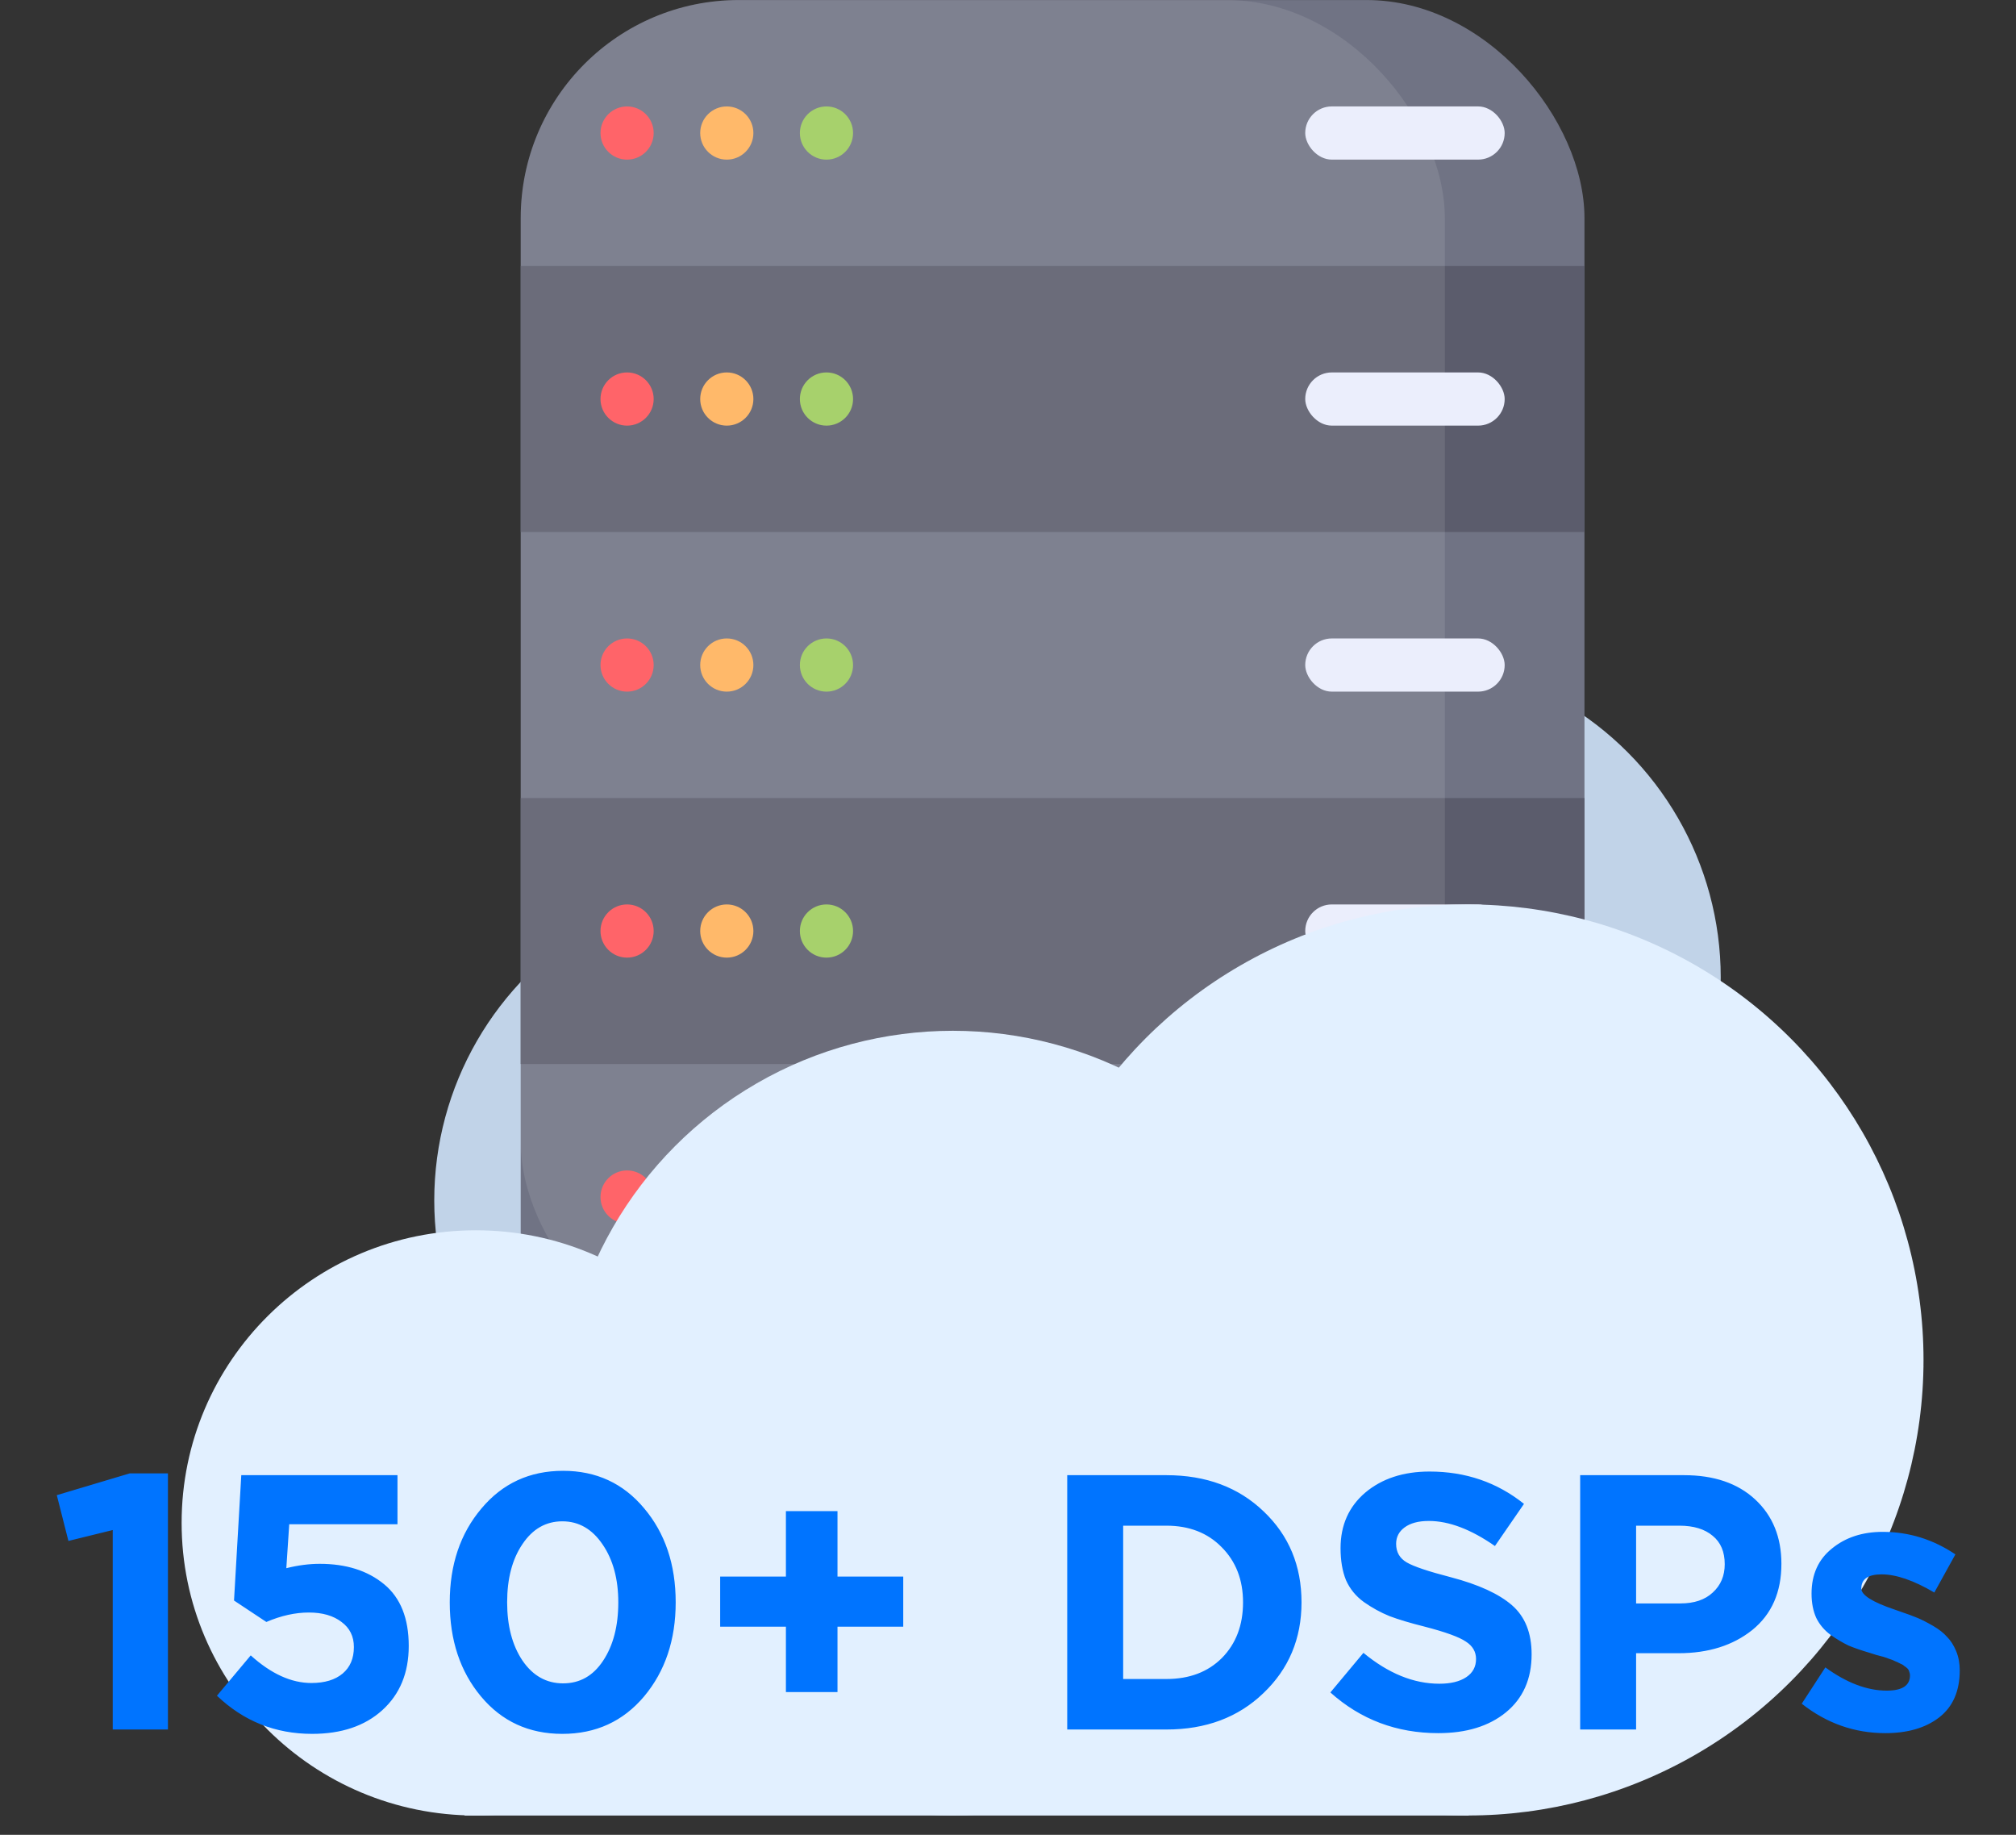 <svg width="111" height="101" viewBox="0 0 111 101" fill="none" xmlns="http://www.w3.org/2000/svg">
<rect x="0" y="0" width="111" height="101" fill="#333333" stroke="none"/>
<circle cx="77.172" cy="53.813" r="17.571" fill="#C1D3E8"/>
<circle cx="41.481" cy="66.077" r="17.571" fill="#C1D3E8"/>
<rect x="28.67" y="0.002" width="58.57" height="86.024" rx="12" fill="#707384"/>
<rect x="28.67" y="14.644" width="58.57" height="14.642" fill="#5B5C6C"/>
<rect x="28.67" y="43.929" width="58.57" height="14.642" fill="#5B5C6C"/>
<path d="M28.67 71.384H87.24V71.384C87.24 79.471 80.684 86.026 72.597 86.026H43.312C35.225 86.026 28.67 79.471 28.67 71.384V71.384Z" fill="#5B5C6C"/>
<rect opacity="0.1" x="28.67" y="0.002" width="50.882" height="74.859" rx="12" fill="white"/>
<circle cx="34.527" cy="7.323" r="1.464" fill="#FF6469"/>
<circle cx="34.527" cy="21.965" r="1.464" fill="#FF6469"/>
<circle cx="34.527" cy="36.608" r="1.464" fill="#FF6469"/>
<circle cx="34.527" cy="51.25" r="1.464" fill="#FF6469"/>
<circle cx="34.527" cy="65.892" r="1.464" fill="#FF6469"/>
<circle cx="40.017" cy="7.323" r="1.464" fill="#FFB96A"/>
<circle cx="40.017" cy="21.965" r="1.464" fill="#FFB96A"/>
<circle cx="40.017" cy="36.608" r="1.464" fill="#FFB96A"/>
<circle cx="40.017" cy="51.25" r="1.464" fill="#FFB96A"/>
<circle cx="40.017" cy="65.892" r="1.464" fill="#FFB96A"/>
<circle cx="45.505" cy="7.323" r="1.464" fill="#A7D16C"/>
<circle cx="45.505" cy="21.965" r="1.464" fill="#A7D16C"/>
<circle cx="45.505" cy="36.608" r="1.464" fill="#A7D16C"/>
<circle cx="45.505" cy="51.25" r="1.464" fill="#A7D16C"/>
<circle cx="45.505" cy="65.892" r="1.464" fill="#A7D16C"/>
<ellipse cx="26.198" cy="83.83" rx="16.198" ry="16.107" fill="#E2F0FF"/>
<circle cx="52.463" cy="78.339" r="21.598" fill="#E2F0FF"/>
<path d="M80.85 99.938L105.909 75.228L38.646 87.482L25.559 99.938H80.85Z" fill="#E2F0FF"/>
<rect x="71.865" y="5.858" width="10.982" height="2.928" rx="1.464" fill="#EBEEFC"/>
<rect x="71.865" y="20.501" width="10.982" height="2.928" rx="1.464" fill="#EBEEFC"/>
<rect x="71.865" y="35.144" width="10.982" height="2.928" rx="1.464" fill="#EBEEFC"/>
<rect x="71.865" y="49.786" width="10.982" height="2.928" rx="1.464" fill="#EBEEFC"/>
<circle cx="80.833" cy="74.861" r="25.075" fill="#E2F0FF"/>
<path d="M6.207 95.203V84.223L3.767 84.823L3.127 82.303L7.147 81.103H9.247V95.203H6.207ZM17.185 95.443C15.158 95.443 13.412 94.743 11.945 93.343L13.805 91.123C14.925 92.136 16.038 92.643 17.145 92.643C17.878 92.643 18.452 92.47 18.865 92.123C19.278 91.776 19.485 91.29 19.485 90.663C19.485 90.076 19.258 89.617 18.805 89.283C18.352 88.936 17.752 88.763 17.005 88.763C16.258 88.763 15.478 88.936 14.665 89.283L12.885 88.103L13.285 81.203H21.885V83.903H15.925L15.765 86.323C16.405 86.163 17.018 86.083 17.605 86.083C19.058 86.083 20.238 86.457 21.145 87.203C22.052 87.95 22.505 89.083 22.505 90.603C22.505 92.083 22.018 93.263 21.045 94.143C20.085 95.01 18.798 95.443 17.185 95.443ZM35.463 93.383C34.303 94.757 32.803 95.443 30.963 95.443C29.123 95.443 27.629 94.757 26.483 93.383C25.336 92.01 24.763 90.283 24.763 88.203C24.763 86.136 25.343 84.416 26.503 83.043C27.663 81.656 29.163 80.963 31.003 80.963C32.829 80.963 34.316 81.65 35.463 83.023C36.623 84.397 37.203 86.123 37.203 88.203C37.203 90.27 36.623 91.996 35.463 93.383ZM28.763 91.403C29.336 92.243 30.083 92.663 31.003 92.663C31.923 92.663 32.656 92.25 33.203 91.423C33.763 90.583 34.043 89.51 34.043 88.203C34.043 86.923 33.756 85.863 33.183 85.023C32.609 84.17 31.869 83.743 30.963 83.743C30.056 83.743 29.323 84.163 28.763 85.003C28.203 85.83 27.923 86.897 27.923 88.203C27.923 89.496 28.203 90.563 28.763 91.403ZM43.272 93.143V89.543H39.652V86.783H43.272V83.183H46.112V86.783H49.732V89.543H46.112V93.143H43.272ZM58.761 95.203V81.203H64.221C66.408 81.203 68.194 81.87 69.581 83.203C70.968 84.523 71.661 86.19 71.661 88.203C71.661 90.203 70.961 91.87 69.561 93.203C68.174 94.537 66.394 95.203 64.221 95.203H58.761ZM61.841 92.423H64.221C65.488 92.423 66.508 92.037 67.281 91.263C68.054 90.477 68.441 89.457 68.441 88.203C68.441 86.963 68.048 85.95 67.261 85.163C66.488 84.376 65.474 83.983 64.221 83.983H61.841V92.423ZM79.19 95.403C76.897 95.403 74.917 94.656 73.25 93.163L75.07 90.983C76.444 92.117 77.837 92.683 79.25 92.683C79.877 92.683 80.37 92.563 80.73 92.323C81.09 92.083 81.27 91.75 81.27 91.323C81.27 90.923 81.084 90.603 80.71 90.363C80.337 90.11 79.584 89.837 78.45 89.543C77.65 89.343 77.004 89.15 76.51 88.963C76.017 88.763 75.544 88.503 75.09 88.183C74.65 87.863 74.324 87.463 74.11 86.983C73.91 86.49 73.81 85.903 73.81 85.223C73.81 83.957 74.264 82.936 75.17 82.163C76.09 81.39 77.27 81.003 78.71 81.003C80.697 81.003 82.43 81.597 83.91 82.783L82.31 85.103C80.99 84.183 79.777 83.723 78.67 83.723C78.097 83.723 77.65 83.843 77.33 84.083C77.024 84.31 76.87 84.61 76.87 84.983C76.87 85.436 77.064 85.776 77.45 86.003C77.837 86.23 78.65 86.503 79.89 86.823C81.41 87.223 82.53 87.737 83.25 88.363C83.97 88.99 84.33 89.89 84.33 91.063C84.33 92.423 83.857 93.49 82.91 94.263C81.977 95.023 80.737 95.403 79.19 95.403ZM87.003 95.203V81.203H92.723C94.377 81.203 95.683 81.65 96.643 82.543C97.603 83.436 98.083 84.617 98.083 86.083C98.083 87.643 97.55 88.856 96.483 89.723C95.417 90.576 94.063 91.003 92.423 91.003H90.083V95.203H87.003ZM90.083 88.263H92.523C93.283 88.263 93.877 88.063 94.303 87.663C94.743 87.263 94.963 86.743 94.963 86.103C94.963 85.423 94.743 84.903 94.303 84.543C93.863 84.17 93.25 83.983 92.463 83.983H90.083V88.263ZM103.803 95.403C102.109 95.403 100.576 94.863 99.203 93.783L100.503 91.783C101.676 92.636 102.803 93.063 103.883 93.063C104.736 93.063 105.163 92.783 105.163 92.223C105.163 92.156 105.149 92.09 105.123 92.023C105.109 91.957 105.076 91.897 105.023 91.843C104.969 91.79 104.909 91.743 104.843 91.703C104.789 91.65 104.709 91.603 104.603 91.563C104.509 91.51 104.423 91.47 104.343 91.443C104.276 91.403 104.176 91.363 104.043 91.323C103.909 91.27 103.796 91.23 103.703 91.203C103.609 91.177 103.483 91.143 103.323 91.103C103.163 91.05 103.036 91.01 102.943 90.983C102.489 90.85 102.103 90.716 101.783 90.583C101.476 90.436 101.149 90.243 100.803 90.003C100.456 89.75 100.189 89.436 100.003 89.063C99.829 88.677 99.743 88.23 99.743 87.723C99.743 86.67 100.116 85.843 100.863 85.243C101.609 84.63 102.543 84.323 103.663 84.323C105.103 84.323 106.436 84.737 107.663 85.563L106.503 87.663C105.369 86.996 104.403 86.663 103.603 86.663C102.856 86.663 102.483 86.923 102.483 87.443C102.483 87.803 103.096 88.19 104.323 88.603C104.469 88.656 104.583 88.697 104.663 88.723C105.023 88.843 105.329 88.957 105.583 89.063C105.836 89.17 106.123 89.317 106.443 89.503C106.763 89.69 107.016 89.89 107.203 90.103C107.403 90.303 107.569 90.563 107.703 90.883C107.836 91.203 107.903 91.556 107.903 91.943C107.903 93.09 107.523 93.957 106.763 94.543C106.016 95.117 105.029 95.403 103.803 95.403Z" fill="#0074FF"/>
</svg>
